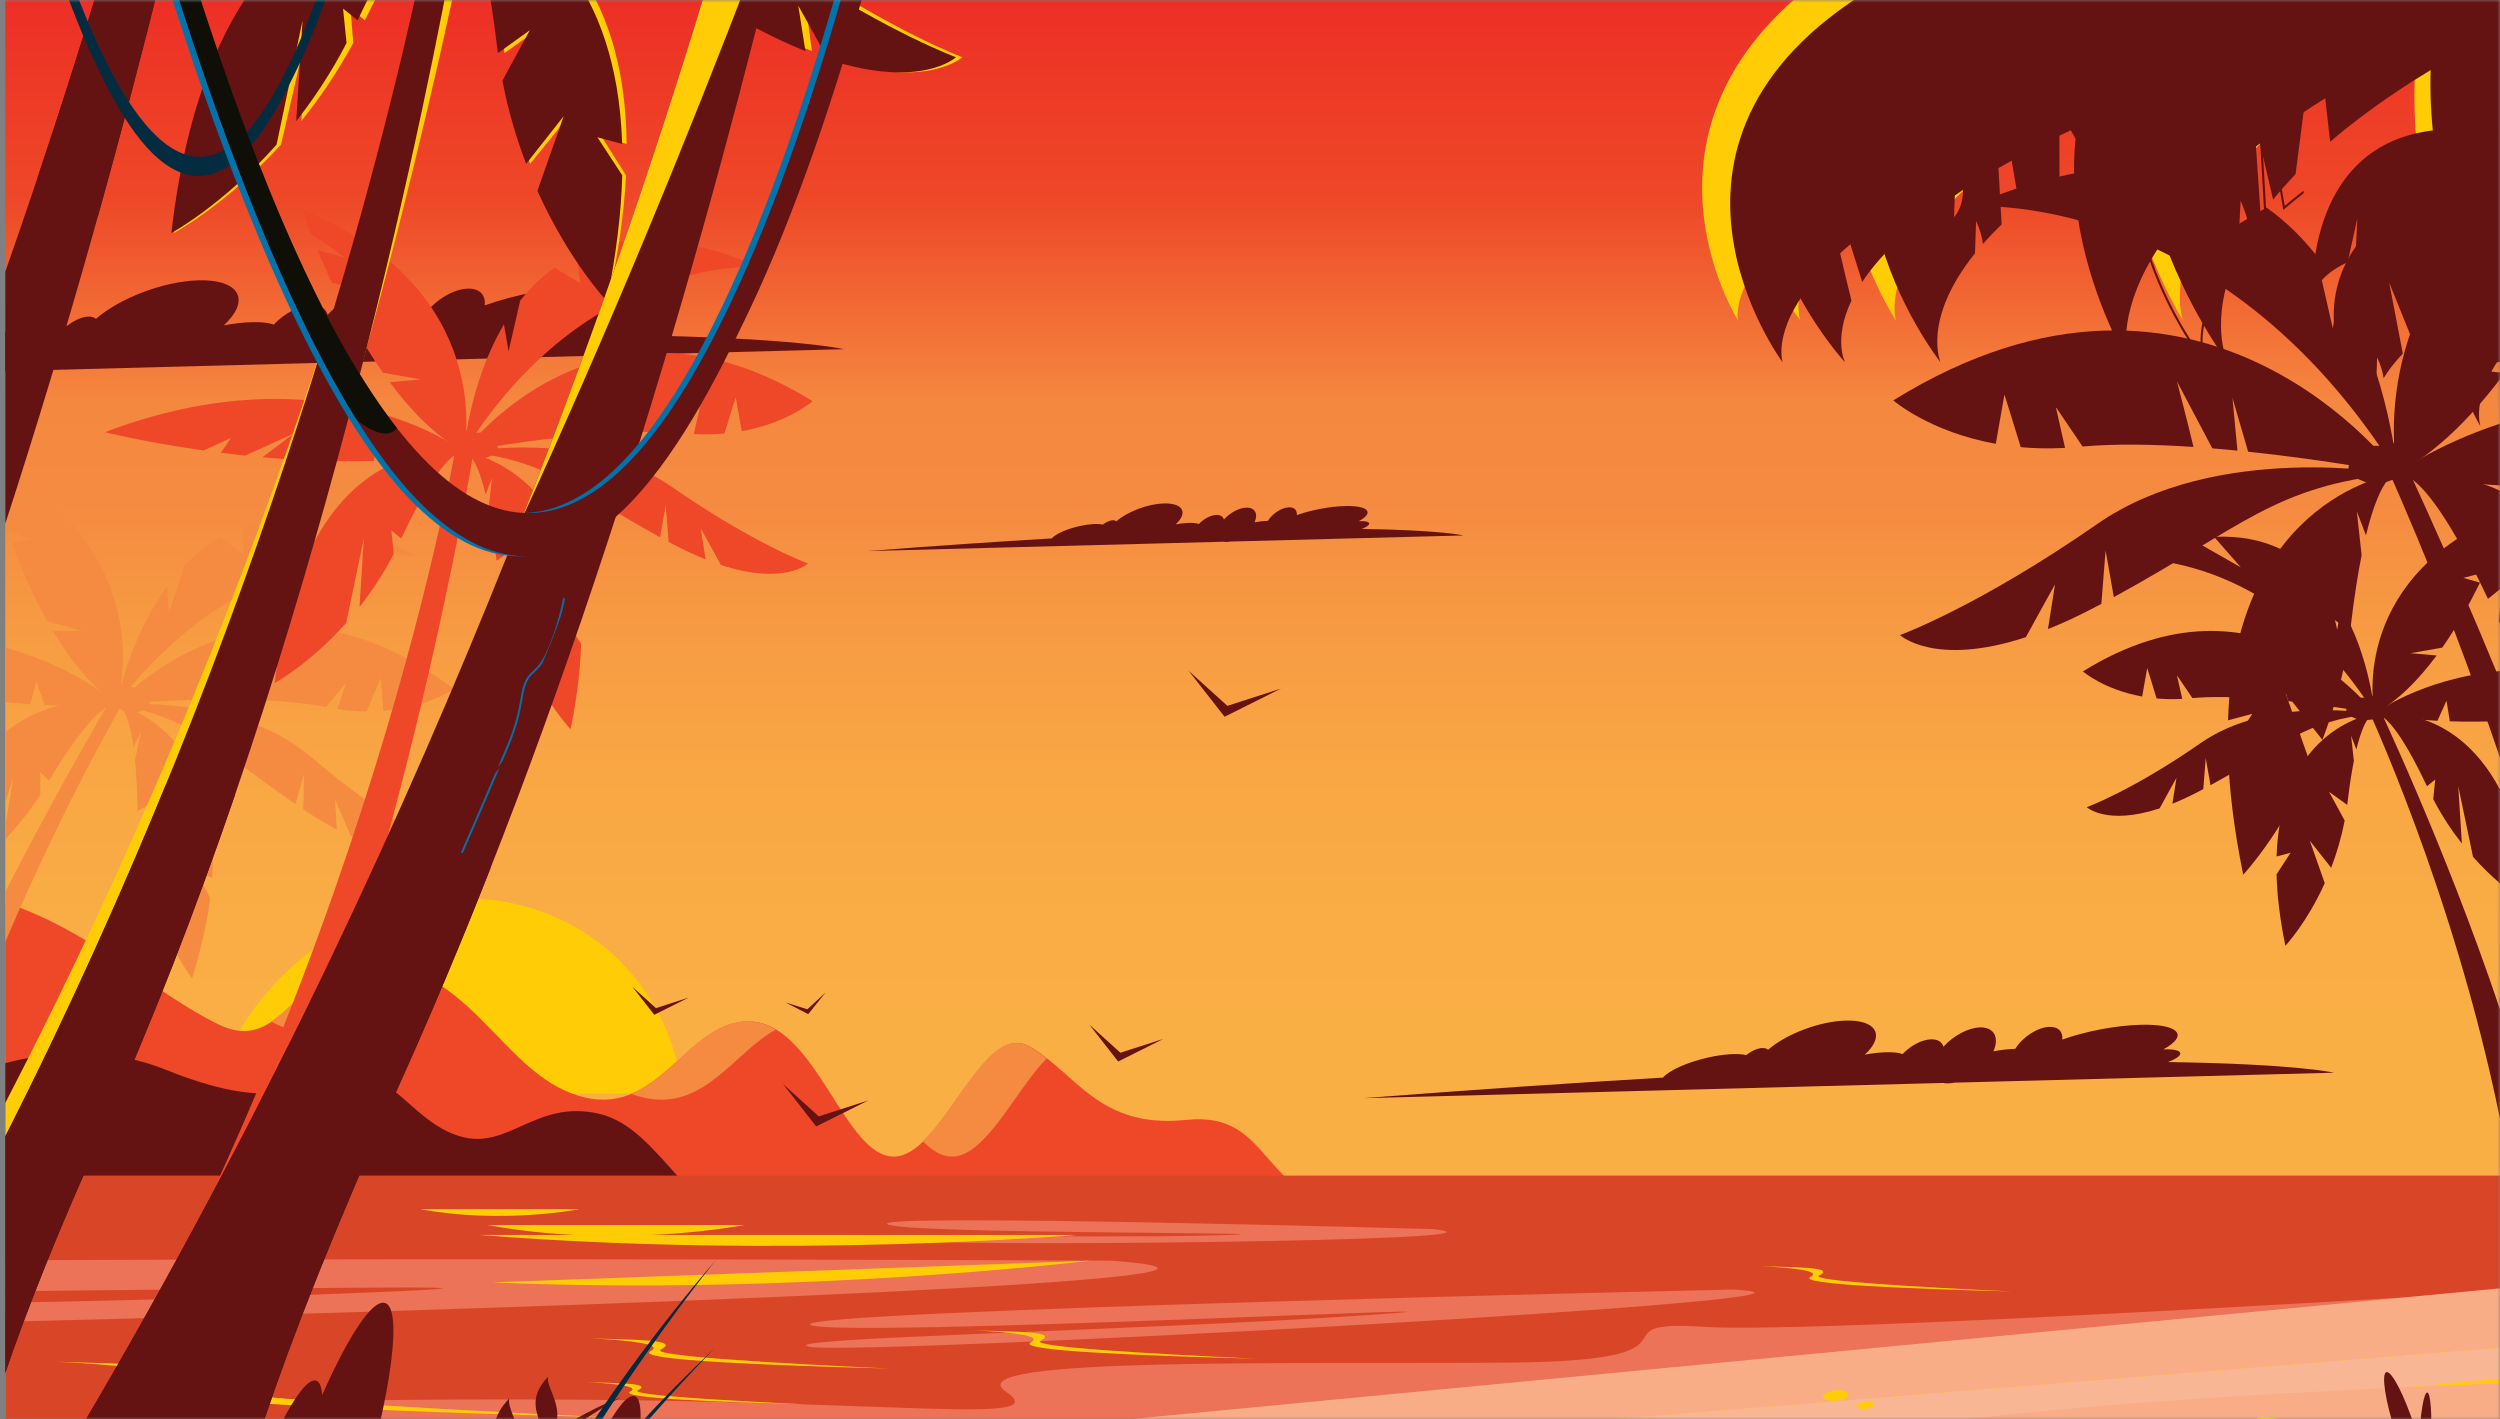 <?xml version="1.0" encoding="UTF-8"?>
<svg xmlns="http://www.w3.org/2000/svg" width="465" height="264" viewBox="0 0 465 264" fill="none">
  <rect x="0" y="0" width="465" height="264" fill="#808080" stroke="none"/>
  <mask id="mask0_26_477" style="mask-type:alpha" maskUnits="userSpaceOnUse" x="0" y="0" width="465" height="264">
    <rect x="465" y="264" width="465" height="264" transform="rotate(-180 465 264)" fill="#7BC5EE"></rect>
  </mask>
  <g mask="url(#mask0_26_477)">
    <path d="M464.996 -5.703H0.984V303.106H464.996V-5.703Z" fill="url(#paint0_linear_26_477)"></path>
    <path fill-rule="evenodd" clip-rule="evenodd" d="M126.985 203.414C124.749 182.717 108.065 167.101 86.42 167.101C64.775 167.101 45.386 182.717 39.57 203.414H126.985Z" fill="#FFCC05"></path>
    <path fill-rule="evenodd" clip-rule="evenodd" d="M0.984 69.029L60.855 67.461C61.243 67.541 61.671 67.577 62.135 67.565C62.599 67.553 63.083 67.493 63.571 67.393L156.951 64.945C156.951 64.945 148.038 62.797 116.141 62.329C116.957 62.029 117.665 61.697 118.197 61.353C120.197 60.073 119.005 59.105 115.533 59.197C115.353 59.2 115.173 59.209 114.989 59.221C115.377 59.008 115.741 58.792 116.081 58.577C121.097 55.364 118.109 52.944 109.405 53.172C103.184 53.336 95.724 54.808 90.148 56.808C90.384 54.912 89.24 53.624 87.032 53.684C84.112 53.76 80.399 56.156 78.603 59.093H78.491C76.831 59.141 75.011 59.356 73.227 59.693C74.759 56.296 73.399 53.728 69.935 53.816C66.987 53.896 63.391 55.872 60.947 58.569C60.627 57.413 59.578 56.7 57.93 56.744C55.638 56.804 52.85 58.312 50.906 60.381C50.082 60.049 48.71 59.877 46.862 59.925C45.21 59.969 43.394 60.181 41.618 60.517C41.894 60.261 42.154 60.005 42.398 59.745C46.49 55.356 44.05 51.952 36.95 52.14C30.457 52.312 22.321 55.42 17.845 59.304C17.109 58.676 15.693 58.736 14.037 59.597C13.489 59.881 12.96 60.229 12.469 60.617C10.512 60.161 7.14 60.325 3.252 61.185C2.476 61.357 1.716 61.545 0.98 61.753V69.037L0.984 69.029Z" fill="#651312"></path>
    <path fill-rule="evenodd" clip-rule="evenodd" d="M440.063 -5.704C434.611 -3.808 428.842 -1.92 422.742 -0.048C316.606 32.514 323.278 59.599 323.278 59.599C323.278 59.599 299.761 22.489 340.947 -5.704H440.059H440.063Z" fill="#FFCC05"></path>
    <path fill-rule="evenodd" clip-rule="evenodd" d="M441.975 -5.703C436.783 -3.807 431.271 -1.919 425.422 -0.047C370.268 17.602 348.307 33.639 339.759 44.627L334.914 20.414C334.554 25.378 336.038 38.139 337.37 48.107C333.11 55.312 334.878 59.6 334.878 59.6C334.878 59.6 304.973 22.49 341.887 -5.703H441.971H441.975Z" fill="#FFCC05"></path>
    <path fill-rule="evenodd" clip-rule="evenodd" d="M324.702 18.182C326.83 10.174 331.918 1.913 341.887 -5.703H355.183C349.179 2.881 339.635 11.306 324.702 18.182Z" fill="#FFCC05"></path>
    <path fill-rule="evenodd" clip-rule="evenodd" d="M445.659 -5.703C441.171 -3.807 436.411 -1.919 431.359 -0.047C410.774 7.578 395.517 14.902 384.217 21.646C382.408 17.846 380.132 13.018 380.048 12.638C380.048 12.638 379.332 19.386 378.676 25.114C375.668 27.086 373 29.003 370.632 30.855L368.856 -0.231L366.924 33.915C365.488 35.167 364.188 36.383 363.02 37.563C363.024 36.323 362.812 34.903 362.24 33.299L361.352 39.307C349.979 51.699 352.655 59.596 352.655 59.596C352.655 59.596 327.574 22.486 359.723 -5.707H445.663L445.659 -5.703ZM354.407 19.602C353.723 19.602 353.003 21.082 352.795 22.91C352.587 24.738 352.971 26.218 353.655 26.218C354.339 26.218 355.059 24.738 355.267 22.91C355.475 21.082 355.091 19.602 354.407 19.602ZM358.475 15.63C358.135 15.63 357.779 16.302 357.687 17.13C357.595 17.958 357.795 18.63 358.135 18.63C358.475 18.63 358.827 17.958 358.923 17.13C359.015 16.302 358.819 15.63 358.479 15.63H358.475ZM359.739 22.254L358.211 32.587C358.211 32.587 362.148 29.011 359.739 22.254Z" fill="#FFCC05"></path>
    <path fill-rule="evenodd" clip-rule="evenodd" d="M463.7 -2.111C462.416 -1.423 461.1 -0.735 459.756 -0.047C447.051 6.425 437.279 12.678 429.77 18.542V-4.659L422.642 24.598C420.906 26.21 419.342 27.786 417.93 29.322L416.11 14.066C416.11 14.066 415.63 24.37 415.282 32.378C414.434 33.414 413.654 34.431 412.942 35.419C412.906 33.687 412.594 31.73 411.862 29.55L410.206 39.627C403.117 51.839 406.041 59.604 406.041 59.604C406.041 59.604 382.412 22.494 403.909 -5.699H464.108L463.7 -2.107V-2.111Z" fill="#FFCC05"></path>
    <path fill-rule="evenodd" clip-rule="evenodd" d="M459.4 35.719C457.808 29.79 453.704 11.63 457.744 -5.703H464.108L459.4 35.719Z" fill="#FFCC05"></path>
    <path fill-rule="evenodd" clip-rule="evenodd" d="M461.976 -5.703C460.424 -4.671 458.888 -3.395 457.456 -1.899C451.387 4.437 449.399 12.314 453.024 15.694C454.968 17.51 458.136 17.658 461.596 16.426L464.112 -5.707H461.98L461.976 -5.703Z" fill="white"></path>
    <path fill-rule="evenodd" clip-rule="evenodd" d="M462.412 9.229C461.108 10.998 459.952 12.71 458.928 14.362C457.576 13.178 455.764 12.057 453.332 11.149L457.688 16.438C450.347 29.242 451.095 37.723 451.095 37.723C451.095 37.723 445.783 15.398 452.435 -5.699H464.108L463.128 2.933H454.092L462.672 6.945L462.412 9.233V9.229Z" fill="#FFCC05"></path>
    <path fill-rule="evenodd" clip-rule="evenodd" d="M0.984 219.407L253.355 265.557V225.36C233.85 223.272 236.942 206.587 220.697 208.295C204.449 210.003 200.341 199.799 191.536 194.658C182.736 189.518 175.308 215.159 166.227 215.127C157.151 215.095 151.923 191.102 140.094 190.026C128.265 188.95 123.037 207.551 108.733 204.119C94.428 200.687 89.064 182.414 72.287 179.346C55.506 176.278 53.662 196.774 40.79 190.606C28.609 184.77 17.629 173.417 0.98 167.865V219.407H0.984Z" fill="#EE4828"></path>
    <path fill-rule="evenodd" clip-rule="evenodd" d="M253.355 221.359V276.721L0.984 241.068V197.738C8.524 195.754 19.589 194.462 30.737 198.938C50.542 206.886 55.218 202.15 64.023 200.206C72.827 198.258 76.403 208.578 85.48 211.334C94.556 214.09 99.508 204.482 111.337 207.134C123.165 209.786 128.393 228.191 142.698 229.475C157.003 230.759 158.651 217.743 175.431 220.115C192.212 222.483 196.888 239.832 210.641 238.091C222.638 236.575 235.05 220.383 253.355 221.355V221.359Z" fill="#651312"></path>
    <path fill-rule="evenodd" clip-rule="evenodd" d="M225.102 208.334C224.914 208.306 224.718 208.282 224.522 208.262C224.714 208.286 224.906 208.31 225.102 208.334ZM194.668 196.894C193.644 196.09 192.576 195.334 191.428 194.662C184.476 190.601 178.384 205.738 171.655 212.266C173.351 214.014 175.119 215.123 177.064 215.127C183.392 215.147 188.92 202.694 194.668 196.89V196.894ZM144.298 191.518C142.958 190.701 141.526 190.169 139.986 190.029C130.922 189.205 125.733 199.938 117.365 203.45C118.077 203.71 118.809 203.938 119.569 204.122C130.914 206.842 136.55 195.706 144.298 191.518ZM74.647 179.933C73.851 179.701 73.031 179.505 72.179 179.349C60.727 177.257 56.234 186.133 50.442 190.025C50.834 190.225 51.23 190.421 51.622 190.609C61.927 195.546 65.163 183.405 74.647 179.933Z" fill="#F58A41"></path>
    <path fill-rule="evenodd" clip-rule="evenodd" d="M253.355 242.124V273.529L0.984 241.032V225.323C12.537 222.731 27.685 219.987 36.242 221.091C51.37 223.039 71.175 236.563 87.408 230.383C103.64 224.203 100.26 216.507 112.993 225.911C125.721 235.315 129.498 241.536 139.678 239.98C149.858 238.424 153.571 231.391 159.211 237.431C164.851 243.472 168.287 248.728 177.644 248.664C186.996 248.604 186.86 244.536 190.708 247.56C194.56 250.588 194.008 251.784 197.448 250.2C200.889 248.616 201.165 248.4 203.777 250.508C206.389 252.616 225.782 236.127 245.863 240.236C248.723 240.82 251.207 241.46 253.367 242.124H253.355Z" fill="#1B7E9F"></path>
    <path d="M464.996 218.663H0.984V303.103H464.996V218.663Z" fill="#D94527"></path>
    <path fill-rule="evenodd" clip-rule="evenodd" d="M0.984 274.265V295.702H445.999C452.939 286.406 459.496 276.218 464.996 267.089V240.252C427.626 242.516 334.538 247.936 317.042 246.796C295.037 245.36 320.146 253.085 280.8 253.445C241.454 253.805 177.54 252.292 187.04 258.797C196.54 265.297 167.039 260.297 96.536 260.297C26.033 260.297 79.035 261.797 57.534 268.297C45.366 271.977 20.381 273.573 0.984 274.265Z" fill="#EC7357"></path>
    <path fill-rule="evenodd" clip-rule="evenodd" d="M464.996 239.627C373.648 248.319 77.475 276.537 0.984 284.285V303.102H464.996V239.627Z" fill="#F8AD87"></path>
    <path fill-rule="evenodd" clip-rule="evenodd" d="M238.258 128.071L227.774 133.315L221.097 124.774L228.29 131.287L238.258 128.071Z" fill="#651312"></path>
    <path fill-rule="evenodd" clip-rule="evenodd" d="M216.413 193.218L207.977 197.442L202.605 190.565L208.393 195.81L216.413 193.218Z" fill="#651312"></path>
    <path fill-rule="evenodd" clip-rule="evenodd" d="M464.996 250.712C373.648 258.044 77.475 281.849 0.984 288.39V303.102H464.996V250.708V250.712Z" fill="#FFCC05"></path>
    <path fill-rule="evenodd" clip-rule="evenodd" d="M0.984 299.006L464.996 256.432V250.712C373.648 258.044 77.475 281.849 0.984 288.39V299.002V299.006Z" fill="#F9B695"></path>
    <path fill-rule="evenodd" clip-rule="evenodd" d="M464.996 257.289C429.506 258.689 363.744 261.661 328.802 269.882C280.612 281.218 225.102 272.374 193.488 281.486C161.875 290.598 192.196 287.054 132.842 293.131C95.912 296.911 56.242 300.747 31.529 303.107H464.996V257.289Z" fill="#F8AD87"></path>
    <path fill-rule="evenodd" clip-rule="evenodd" d="M165.595 254.556C143.518 253.996 117.761 252.98 120.981 251.32C123.533 250.004 117.253 249.304 109.745 248.928C117.801 249.228 126.717 249.108 122.933 251.004C120.585 252.18 144.322 253.568 165.591 254.56L165.595 254.556Z" fill="#FFCC05"></path>
    <path fill-rule="evenodd" clip-rule="evenodd" d="M322.13 239.859C322.13 239.859 146.922 243.772 150.714 246.408C154.507 249.04 296.429 241.775 253.779 244.652C211.133 247.528 141.622 248.908 150.714 250.524C159.807 252.14 357.387 241.499 322.13 239.859Z" fill="#EC7357"></path>
    <path fill-rule="evenodd" clip-rule="evenodd" d="M464.996 134.12C461.944 134.24 458.812 134.264 455.664 134.164L455.055 130.328L453.363 134.068C449.423 133.86 445.483 133.44 441.667 132.736C441.667 132.736 450.055 126.271 464.992 124.819V134.12H464.996Z" fill="#651312"></path>
    <path fill-rule="evenodd" clip-rule="evenodd" d="M464.996 99.169L460.052 102.578L464.44 101.365C463.812 102.886 463.064 104.606 462.2 106.446L458.176 107.486L461.276 108.374C459.376 112.25 457.02 116.506 454.264 120.454L448.359 121.494L453.211 121.918C449.875 126.423 446.003 130.395 441.667 132.735C441.667 132.735 436.363 108.594 464.992 95.865V99.169H464.996Z" fill="#651312"></path>
    <path fill-rule="evenodd" clip-rule="evenodd" d="M395.633 104.001C395.633 104.001 422.398 101.861 441.671 132.734C441.671 132.734 440.863 122.106 435.439 112.929L434.715 117.122L432.911 109.233C431.403 107.329 429.638 105.585 427.578 104.125L423.562 106.505L424.138 102.101C420.73 100.489 416.666 99.613 411.826 99.857L416.782 105.521L407.662 100.321C404.045 100.929 400.053 102.109 395.637 104.005L395.633 104.001Z" fill="#651312"></path>
    <path fill-rule="evenodd" clip-rule="evenodd" d="M387.421 124.883C387.421 124.883 391.285 128.263 398.445 129.555L399.377 124.259C399.377 124.259 400.397 127.463 401.133 129.915C402.613 130.047 404.201 130.087 405.901 129.995L404.909 125.599L407.789 129.847C411.354 129.535 415.534 129.615 419.722 129.895C419.114 127.295 417.938 122.831 417.938 122.831L421.746 130.043C422.654 130.115 423.558 130.199 424.454 130.287L423.918 124.615L425.606 130.407C434.295 131.323 441.671 132.735 441.671 132.735C441.671 132.735 420.79 104.182 387.421 124.883Z" fill="#651312"></path>
    <path fill-rule="evenodd" clip-rule="evenodd" d="M425.074 175.92C425.074 175.92 429.038 171.724 432.403 164.272C431.146 160.728 429.626 156.375 429.626 156.375L433.595 161.412C434.599 158.787 435.487 155.847 436.107 152.619C434.655 149.911 433.199 147.275 433.199 147.275L436.583 149.707L436.675 148.975C437.031 145.979 437.419 143.535 437.819 141.539L437.303 136.834L438.287 139.399C439.975 132.434 441.671 132.734 441.671 132.734C441.671 132.734 424.23 134.998 423.442 159.307L426.058 158.607L423.434 162.628C423.542 166.532 424.054 170.94 425.078 175.92H425.074Z" fill="#651312"></path>
    <path fill-rule="evenodd" clip-rule="evenodd" d="M388.137 150.135C388.137 150.135 391.837 153.595 401.685 150.363C403.217 147.542 404.825 144.686 404.825 144.686L404.065 149.491C405.637 148.863 407.345 148.074 409.194 147.098L409.81 146.77L410.266 141.026L411.154 146.046C425.01 138.482 428.422 134.082 441.443 132.77C441.443 132.77 422.226 129.254 409.374 138.178C396.525 147.102 388.137 150.135 388.137 150.135Z" fill="#651312"></path>
    <path fill-rule="evenodd" clip-rule="evenodd" d="M464.996 187.746C454.564 156.712 441.727 129.991 441.727 129.991L439.811 130.483C439.811 130.483 456.26 165.317 464.996 208.063V187.742V187.746Z" fill="#651312"></path>
    <path fill-rule="evenodd" clip-rule="evenodd" d="M464.996 164.305C463.452 162.977 461.732 161.34 459.98 159.376L457.236 146.244L457.908 156.896C456.044 154.528 454.211 151.78 452.583 148.636L452.955 144.996L451.415 146.236C444.463 131.487 441.835 132.899 441.835 132.899C441.835 132.899 456.128 130.163 464.996 146.852V164.301V164.305Z" fill="#651312"></path>
    <path fill-rule="evenodd" clip-rule="evenodd" d="M442.031 127.942L441.091 129.77H436.655L436.335 132.883L439.195 134.095L445.039 133.279L442.031 127.942Z" fill="#651312"></path>
    <path fill-rule="evenodd" clip-rule="evenodd" d="M464.996 90.285C458.568 89.909 452.147 89.197 445.923 88.049C445.923 88.049 452.615 82.893 464.996 78.797V90.285Z" fill="#651312"></path>
    <path fill-rule="evenodd" clip-rule="evenodd" d="M464.996 67.296L457.496 68.621L464.996 69.276V70.529C459.436 77.829 453.04 84.205 445.923 88.049C445.923 88.049 439.739 59.872 464.996 37.619V67.296Z" fill="#651312"></path>
    <path fill-rule="evenodd" clip-rule="evenodd" d="M366.348 38.387C366.348 38.387 412.614 34.687 445.927 88.049C445.927 88.049 444.527 69.68 435.151 53.82L433.899 61.064L430.782 47.431C428.174 44.143 425.126 41.127 421.566 38.599L414.622 42.711L415.614 35.103C409.722 32.315 402.697 30.803 394.333 31.223L402.901 41.015L387.137 32.023C380.884 33.079 373.984 35.115 366.348 38.391V38.387Z" fill="#651312"></path>
    <path fill-rule="evenodd" clip-rule="evenodd" d="M352.155 74.476C352.155 74.476 358.835 80.32 371.216 82.548L372.824 73.396C372.824 73.396 374.584 78.932 375.86 83.172C378.416 83.404 381.164 83.468 384.101 83.308L382.384 75.708L387.361 83.052C393.521 82.508 400.749 82.648 407.99 83.132C406.937 78.64 404.905 70.928 404.905 70.928L411.49 83.392C413.062 83.52 414.622 83.66 416.166 83.816L415.238 74.012L418.154 84.02C433.175 85.6 445.923 88.044 445.923 88.044C445.923 88.044 409.834 38.694 352.155 74.476Z" fill="#651312"></path>
    <path fill-rule="evenodd" clip-rule="evenodd" d="M417.238 162.692C417.238 162.692 424.09 155.436 429.903 142.56C427.73 136.431 425.106 128.915 425.106 128.915L431.963 137.619C433.699 133.087 435.231 128.003 436.303 122.419C433.795 117.738 431.275 113.182 431.275 113.182L437.123 117.382L437.283 116.114C437.899 110.934 438.571 106.71 439.259 103.266L438.371 95.133L440.071 99.57C442.991 87.529 445.923 88.045 445.923 88.045C445.923 88.045 415.774 91.961 414.414 133.975L418.938 132.763L414.398 139.711C414.586 146.456 415.47 154.076 417.238 162.684V162.692Z" fill="#651312"></path>
    <path fill-rule="evenodd" clip-rule="evenodd" d="M353.395 118.122C353.395 118.122 359.791 124.102 376.808 118.518C379.456 113.642 382.232 108.706 382.232 108.706L380.924 117.01C383.645 115.926 386.593 114.566 389.789 112.878L390.853 112.314L391.641 102.386L393.173 111.062C417.126 97.989 423.022 90.385 445.527 88.113C445.527 88.113 412.31 82.037 390.101 97.457C367.892 112.882 353.399 118.122 353.399 118.122H353.395Z" fill="#651312"></path>
    <path fill-rule="evenodd" clip-rule="evenodd" d="M464.996 126.519C454.376 100.698 446.023 83.31 446.023 83.31L442.707 84.158C442.707 84.158 453.303 106.603 464.992 140.892V126.519H464.996Z" fill="#651312"></path>
    <path fill-rule="evenodd" clip-rule="evenodd" d="M464.996 115.943L464.784 115.539L464.996 113.47V115.943ZM464.996 109.59L462.764 111.39C450.743 85.897 446.203 88.333 446.203 88.333C446.203 88.333 454.8 86.693 464.996 91.261V109.59Z" fill="#651312"></path>
    <path fill-rule="evenodd" clip-rule="evenodd" d="M446.547 79.765L444.927 82.925H437.255L436.703 88.301L441.643 90.397L447.623 88.349L446.547 79.765Z" fill="#651312"></path>
    <path fill-rule="evenodd" clip-rule="evenodd" d="M464.996 47.032C451.487 45.24 443.187 46.312 438.103 48.184C438.283 44.396 438.467 40.62 438.467 40.62L436.659 48.776C430.811 51.416 430.142 55.068 430.142 55.068C430.142 55.068 428.234 24.471 456.096 24.019C459.068 23.971 462.036 24.255 465 24.787V47.036L464.996 47.032Z" fill="#651312"></path>
    <path fill-rule="evenodd" clip-rule="evenodd" d="M464.996 53.165C457.62 57.001 452.492 60.597 448.935 63.821L444.387 52.549L446.927 65.773C445.359 67.418 444.199 68.945 443.355 70.338C443.187 69.194 442.815 67.906 442.143 66.473L441.911 73.29C440.515 77.078 441.527 79.314 441.527 79.314C441.527 79.314 422.526 55.253 445.171 39.012C450.931 34.88 457.724 32.32 465 30.38V53.165H464.996Z" fill="#651312"></path>
    <path fill-rule="evenodd" clip-rule="evenodd" d="M464.996 66.522C459.616 74.286 461.368 79.314 461.368 79.314C461.368 79.314 446.731 55.253 464.176 39.013C464.448 38.761 464.72 38.513 464.996 38.273V66.522Z" fill="#651312"></path>
    <path fill-rule="evenodd" clip-rule="evenodd" d="M464.996 66.077C462.78 59.693 461.652 51.897 464.996 44.784V66.077Z" fill="#651312"></path>
    <path fill-rule="evenodd" clip-rule="evenodd" d="M460.732 -5.704C450.283 -1.192 438.215 3.332 424.274 7.764C321.842 40.326 331.59 67.411 331.59 67.411C331.59 67.411 299.933 25.057 350.563 -3.528C351.899 -4.28 353.251 -5.008 354.623 -5.704H460.732V-5.704Z" fill="#651312"></path>
    <path fill-rule="evenodd" clip-rule="evenodd" d="M461.548 -5.703C451.739 -1.191 440.299 3.333 426.954 7.765C373.804 25.414 353.667 41.451 346.367 52.439L338.771 28.226C338.975 33.191 341.911 45.951 344.375 55.919C340.935 63.124 343.191 67.412 343.191 67.412C343.191 67.412 304.241 25.058 350.659 -3.527C351.883 -4.279 353.131 -5.007 354.399 -5.703H461.544L461.548 -5.703Z" fill="#651312"></path>
    <path fill-rule="evenodd" clip-rule="evenodd" d="M328.306 25.994C329.83 15.962 335.962 5.529 350.663 -3.527C351.887 -4.279 353.135 -5.007 354.403 -5.703H359.715C355.739 5.445 346.743 17.034 328.302 25.994H328.306Z" fill="#651312"></path>
    <path fill-rule="evenodd" clip-rule="evenodd" d="M462.592 -5.703C454.168 -1.191 444.347 3.333 432.887 7.766C413.17 15.39 398.741 22.714 388.209 29.459C385.969 25.658 383.144 20.83 383.016 20.45C383.016 20.45 383.069 27.198 383.061 32.927C380.276 34.899 377.824 36.815 375.668 38.667L370.356 7.582L372.308 41.727C371.012 42.979 369.856 44.195 368.816 45.375C368.68 44.135 368.304 42.715 367.552 41.111L367.348 47.119C357.383 59.512 360.956 67.408 360.956 67.408C360.956 67.408 327.514 25.054 367.368 -3.531C368.42 -4.283 369.492 -5.011 370.58 -5.707H462.584L462.592 -5.703ZM358.171 27.414C357.487 27.414 356.935 28.895 356.935 30.723C356.935 32.551 357.487 34.031 358.171 34.031C358.855 34.031 359.407 32.551 359.407 30.723C359.407 28.895 358.855 27.414 358.171 27.414ZM361.788 23.442C361.448 23.442 361.172 24.114 361.172 24.942C361.172 25.77 361.448 26.442 361.788 26.442C362.128 26.442 362.404 25.77 362.404 24.942C362.404 24.114 362.128 23.442 361.788 23.442ZM363.804 30.067L363.452 40.399C363.452 40.399 366.98 36.823 363.804 30.067Z" fill="#651312"></path>
    <path fill-rule="evenodd" clip-rule="evenodd" d="M464.996 0.237C460.808 2.765 456.256 5.277 451.303 7.765C386.429 40.327 395.893 67.412 395.893 67.412C395.893 67.412 370.128 25.058 400.833 -3.527C401.645 -4.279 402.469 -5.007 403.309 -5.703H464.996V0.237Z" fill="#651312"></path>
    <path fill-rule="evenodd" clip-rule="evenodd" d="M464.996 5.701C463.788 6.389 462.556 7.077 461.284 7.765C449.315 14.238 440.255 20.49 433.411 26.354L430.771 3.149L426.97 32.407C425.418 34.019 424.034 35.595 422.798 37.131L419.242 21.874C419.242 21.874 419.934 32.178 420.494 40.187C419.762 41.223 419.102 42.239 418.498 43.227C418.266 41.495 417.73 39.539 416.75 37.359L416.242 47.435C410.542 59.648 414.35 67.412 414.35 67.412C414.35 67.412 382.564 25.058 409.21 -3.527C409.914 -4.279 410.634 -5.007 411.378 -5.703H464.996V5.701Z" fill="#651312"></path>
    <path fill-rule="evenodd" clip-rule="evenodd" d="M464.996 43.531C462.384 36.699 454.592 13.63 460.188 -5.703H464.996V43.531Z" fill="#651312"></path>
    <path fill-rule="evenodd" clip-rule="evenodd" d="M464.996 0.773C462.816 1.945 460.656 3.686 458.776 5.914C453.427 12.25 452.335 20.126 456.344 23.506C458.496 25.323 461.68 25.471 464.996 24.238V0.773Z" fill="#651312"></path>
    <path fill-rule="evenodd" clip-rule="evenodd" d="M464.996 17.042C463.892 18.81 462.932 20.522 462.096 22.174C460.612 20.99 458.672 19.87 456.136 18.962L461.092 24.25C455.208 37.055 456.92 45.535 456.92 45.535C456.92 45.535 446.979 17.278 455.524 -5.699H464.996V10.742H455.96L464.996 14.754V17.042Z" fill="#651312"></path>
    <path fill-rule="evenodd" clip-rule="evenodd" d="M428.442 35.467C427.202 36.423 426.046 37.363 424.958 38.287L419.106 4.041L421.254 41.647C408.318 54.184 408.886 63.316 409.582 66.372C405.037 60.096 380.328 22.674 416.638 -3.367C417.77 -4.179 418.93 -4.959 420.11 -5.703H419.366C418.362 -5.055 417.378 -4.387 416.406 -3.691C376.376 25.018 409.858 67.412 409.95 67.536L410.902 68.764L410.294 67.336C410.282 67.308 405.717 57.224 421.598 41.871L421.666 41.807L419.914 11.122L424.686 39.047L424.954 38.819C426.058 37.871 427.238 36.907 428.502 35.927L428.446 35.467H428.442Z" fill="#651312"></path>
    <path fill-rule="evenodd" clip-rule="evenodd" d="M206.657 234.479C206.657 234.479 97.82 233.951 0.984 234.411V240.179C61.523 239.575 108.553 238.803 65.887 240.519C46.214 241.311 23.765 241.875 0.984 242.311V245.835C116.653 243.059 250.979 237.743 206.657 234.479Z" fill="#EC7357"></path>
    <path fill-rule="evenodd" clip-rule="evenodd" d="M153.547 184.621L150.326 188.633L146.098 186.449L150.158 187.729L153.547 184.621Z" fill="#651312"></path>
    <path fill-rule="evenodd" clip-rule="evenodd" d="M72.039 150.195L68.815 154.207L64.591 152.023L68.651 153.303L72.039 150.195Z" fill="white"></path>
    <path fill-rule="evenodd" clip-rule="evenodd" d="M161.519 204.67L151.814 209.522L145.634 201.618L152.291 207.65L161.519 204.67Z" fill="#651312"></path>
    <path fill-rule="evenodd" clip-rule="evenodd" d="M128.101 185.545L121.693 188.753L117.613 183.533L122.009 187.513L128.101 185.545Z" fill="#651312"></path>
    <path fill-rule="evenodd" clip-rule="evenodd" d="M0.984 130.591C2.524 130.747 4.08 130.879 5.64 130.983L6.768 126.686L8.268 131.135C12.777 131.347 17.313 131.315 21.733 130.947C21.733 130.947 14.625 124.246 0.984 120.454V130.595V130.591Z" fill="#F58A41"></path>
    <path fill-rule="evenodd" clip-rule="evenodd" d="M0.984 91.781L4.224 94.525L0.984 93.273V97.666C1.1 98.002 1.216 98.342 1.34 98.686L5.804 100.326L2.172 100.982C3.896 105.61 6.092 110.722 8.784 115.53L15.389 117.386L9.816 117.318C13.101 122.827 17.065 127.783 21.733 130.943C21.733 130.943 30.193 105.014 0.984 87.285V91.785L0.984 91.781Z" fill="#F58A41"></path>
    <path fill-rule="evenodd" clip-rule="evenodd" d="M77.403 103.454C77.403 103.454 47.174 97.982 21.729 130.943C21.729 130.943 23.857 118.939 31.073 109.102L31.421 113.954L34.369 105.182C36.301 103.186 38.51 101.398 41.018 99.97L45.322 103.134L45.166 98.058C49.23 96.61 53.954 96.074 59.438 96.898L53.15 102.786L64.123 97.898C68.171 99.002 72.583 100.798 77.399 103.454H77.403Z" fill="#F58A41"></path>
    <path fill-rule="evenodd" clip-rule="evenodd" d="M84.384 128.155C84.384 128.155 79.599 131.567 71.299 132.223L70.839 126.091C70.839 126.091 69.315 129.619 68.199 132.331C66.499 132.315 64.683 132.179 62.759 131.879L64.387 126.987L60.627 131.499C56.606 130.739 51.834 130.355 47.034 130.199C48.022 127.311 49.866 122.362 49.866 122.362L44.714 130.143C43.67 130.123 42.634 130.115 41.606 130.115L42.862 123.719L40.286 130.119C30.289 130.175 21.729 130.947 21.729 130.947C21.729 130.947 48.738 100.81 84.38 128.159L84.384 128.155Z" fill="#F58A41"></path>
    <path fill-rule="evenodd" clip-rule="evenodd" d="M35.73 181.99C35.73 181.99 31.693 176.761 28.709 167.901C30.541 164.005 32.761 159.229 32.761 159.229L27.673 164.509C26.825 161.409 26.153 157.961 25.809 154.212C27.769 151.292 29.725 148.46 29.725 148.46L25.597 150.844L25.573 150C25.505 146.548 25.341 143.72 25.113 141.408L26.233 136.112L24.821 138.92C23.689 130.799 21.721 130.947 21.721 130.947C21.721 130.947 41.322 135.504 39.462 163.269L36.562 162.173L39.094 167.049C38.526 171.481 37.446 176.441 35.718 181.994L35.73 181.99Z" fill="#F58A41"></path>
    <path fill-rule="evenodd" clip-rule="evenodd" d="M80.703 156.825C80.703 156.825 76.095 160.345 65.255 155.548C63.831 152.164 62.327 148.732 62.327 148.732L62.643 154.288C60.923 153.396 59.071 152.308 57.074 150.984L56.41 150.54L56.542 143.948L54.962 149.564C40.042 139.384 36.657 133.988 21.985 131.011C21.985 131.011 44.262 129.187 57.878 140.804C71.495 152.42 80.699 156.825 80.699 156.825H80.703Z" fill="#F58A41"></path>
    <path fill-rule="evenodd" clip-rule="evenodd" d="M0.984 165.897C12.276 143.744 21.977 127.819 21.977 127.819L24.105 128.595C24.105 128.595 12.825 147.396 0.984 175.205V165.897Z" fill="#F58A41"></path>
    <path fill-rule="evenodd" clip-rule="evenodd" d="M0.984 149.308L2.48 144.564L0.984 153.708V156.116C3.216 153.74 5.444 150.984 7.504 147.816L7.496 143.628L9.108 145.216C18.697 129.215 21.529 131.115 21.529 131.115C21.529 131.115 11.244 128.063 0.984 136.167V149.308Z" fill="#F58A41"></path>
    <path fill-rule="evenodd" clip-rule="evenodd" d="M21.865 125.446L22.725 127.634L27.777 128.138L27.789 131.715L24.397 132.771L20.593 131.031L21.865 125.446Z" fill="#F58A41"></path>
    <path fill-rule="evenodd" clip-rule="evenodd" d="M26.601 303.106H0.984V291.785C66.487 191.477 84.572 84.196 84.572 84.196L88.192 83.4C88.192 83.4 74.255 170.308 42.314 240.931C22.305 285.173 23.165 298.97 26.601 303.106Z" fill="#EE4828"></path>
    <path fill-rule="evenodd" clip-rule="evenodd" d="M19.497 80.385C19.497 80.385 26.949 82.249 37.886 83.785L42.966 81.453L41.074 84.213C42.546 84.397 44.062 84.577 45.622 84.741L54.698 80.601L48.81 85.049C55.306 85.629 62.395 85.954 69.547 85.722L70.275 81.137L72.299 85.606C77.011 85.358 81.719 84.857 86.28 84.013C86.28 84.013 61.103 64.597 19.497 80.385Z" fill="#EE4828"></path>
    <path fill-rule="evenodd" clip-rule="evenodd" d="M56.198 38.991C56.198 38.991 56.766 40.715 57.854 43.507L64.307 47.952L59.059 46.504C59.81 48.32 60.707 50.376 61.739 52.58L66.547 53.824L62.839 54.884C65.111 59.52 67.927 64.604 71.223 69.329L78.283 70.573L72.483 71.081C76.467 76.469 81.103 81.213 86.284 84.013C86.284 84.013 92.9 53.928 56.202 38.995L56.198 38.991Z" fill="#EE4828"></path>
    <path fill-rule="evenodd" clip-rule="evenodd" d="M141.326 49.66C141.326 49.66 109.325 47.104 86.28 84.013C86.28 84.013 87.248 71.309 93.732 60.336L94.596 65.344L96.752 55.916C98.556 53.64 100.664 51.556 103.128 49.808L107.933 52.652L107.245 47.388C111.321 45.46 116.181 44.416 121.965 44.703L116.037 51.476L126.941 45.256C131.266 45.984 136.038 47.396 141.322 49.66H141.326Z" fill="#EE4828"></path>
    <path fill-rule="evenodd" clip-rule="evenodd" d="M151.142 74.625C151.142 74.625 146.522 78.669 137.958 80.209L136.846 73.881C136.846 73.881 135.626 77.709 134.746 80.641C132.978 80.801 131.078 80.845 129.046 80.737L130.234 75.481L126.789 80.561C122.529 80.185 117.529 80.281 112.521 80.617C113.249 77.509 114.657 72.173 114.657 72.173L110.105 80.793C109.017 80.881 107.937 80.981 106.869 81.085L107.513 74.305L105.496 81.229C95.104 82.321 86.288 84.013 86.288 84.013C86.288 84.013 111.253 49.876 151.15 74.625H151.142Z" fill="#EE4828"></path>
    <path fill-rule="evenodd" clip-rule="evenodd" d="M106.125 135.643C106.125 135.643 101.384 130.623 97.364 121.719C98.864 117.478 100.68 112.278 100.68 112.278L95.936 118.299C94.736 115.162 93.676 111.646 92.932 107.786C94.668 104.55 96.412 101.398 96.412 101.398L92.364 104.302L92.256 103.426C91.832 99.842 91.364 96.922 90.892 94.537L91.508 88.913L90.332 91.981C88.312 83.653 86.284 84.009 86.284 84.009C86.284 84.009 107.137 86.717 108.081 115.778L104.952 114.942L108.093 119.751C107.961 124.419 107.353 129.687 106.129 135.643H106.125Z" fill="#EE4828"></path>
    <path fill-rule="evenodd" clip-rule="evenodd" d="M150.286 104.814C150.286 104.814 145.858 108.95 134.09 105.086C132.258 101.714 130.338 98.302 130.338 98.302L131.242 104.046C129.362 103.294 127.321 102.354 125.109 101.186L124.373 100.794L123.829 93.926L122.769 99.926C106.201 90.882 102.124 85.621 86.556 84.049C86.556 84.049 109.533 79.845 124.897 90.513C140.258 101.182 150.286 104.81 150.286 104.81V104.814Z" fill="#EE4828"></path>
    <path fill-rule="evenodd" clip-rule="evenodd" d="M51.086 127.043C51.086 127.043 57.546 123.547 64.387 115.866L67.671 100.166L66.871 112.902C69.099 110.07 71.291 106.786 73.235 103.026L72.791 98.674L74.631 100.158C82.948 82.525 86.088 84.209 86.088 84.209C86.088 84.209 56.718 78.577 51.09 127.043H51.086Z" fill="#EE4828"></path>
    <path fill-rule="evenodd" clip-rule="evenodd" d="M85.852 78.28L86.972 80.468H92.276L92.66 84.189L89.24 85.637L85.104 84.221L85.852 78.28Z" fill="#EE4828"></path>
    <path fill-rule="evenodd" clip-rule="evenodd" d="M150.014 261.212C133.786 260.8 114.853 260.052 117.221 258.832C119.097 257.864 114.481 257.348 108.961 257.072C114.881 257.292 121.437 257.204 118.657 258.596C116.929 259.46 134.378 260.48 150.014 261.212Z" fill="#FFCC05"></path>
    <path fill-rule="evenodd" clip-rule="evenodd" d="M112.969 263.621C72.391 262.593 25.041 260.721 30.965 257.669C35.657 255.253 24.113 253.96 10.308 253.272C25.113 253.824 41.506 253.6 34.553 257.085C30.237 259.249 73.867 261.801 112.969 263.621Z" fill="#FFCC05"></path>
    <path fill-rule="evenodd" clip-rule="evenodd" d="M0.984 244.317C4.812 234.756 9.656 223.696 15.725 210.903C54.794 128.548 77.555 31.159 85.316 -5.702H79.931C72.295 26.783 49.434 111.787 0.984 205.151V244.317Z" fill="#FFCC05"></path>
    <path fill-rule="evenodd" clip-rule="evenodd" d="M113.033 55.992C113.033 55.992 106.225 48.608 100.596 35.504C102.944 29.267 105.784 21.615 105.784 21.615L98.612 30.475C96.948 25.859 95.504 20.687 94.536 15.007C97.192 10.242 99.86 5.606 99.86 5.606L93.812 9.883L93.68 8.594C93.172 3.322 92.58 -0.978 91.96 -4.482L92.12 -5.702H107.373C112.425 1.262 116.401 11.563 116.557 26.771L111.981 25.539L116.445 32.611C116.101 39.48 115.033 47.232 113.037 55.992H113.033Z" fill="#FFCC05"></path>
    <path fill-rule="evenodd" clip-rule="evenodd" d="M179.016 10.637C179.016 10.637 172.367 16.726 155.179 11.041C152.595 6.077 149.878 1.057 149.878 1.057L151.022 9.509C148.278 8.405 145.31 7.021 142.094 5.301L141.026 4.725L140.446 -5.379L138.69 3.453C132.506 0.037 127.521 -3.015 123.149 -5.699H149.006C167.347 6.381 179.012 10.642 179.012 10.642L179.016 10.637Z" fill="#FFCC05"></path>
    <path fill-rule="evenodd" clip-rule="evenodd" d="M32.341 43.34C32.341 43.34 41.958 38.196 52.274 26.895L57.614 3.794L56.022 22.535C59.395 18.367 62.723 13.535 65.707 8.002L65.199 1.598L67.859 3.782C69.691 0.066 71.355 -3.062 72.863 -5.702H51.314C43.126 3.554 35.754 18.691 32.345 43.34H32.341Z" fill="#FFCC05"></path>
    <path fill-rule="evenodd" clip-rule="evenodd" d="M78.383 -5.702H83.768C76.823 31.159 56.218 128.548 18.969 210.903C10.8 228.968 4.996 243.577 0.984 255.393V211.375C49.554 115.583 71.311 27.507 78.383 -5.702Z" fill="#651312"></path>
    <path fill-rule="evenodd" clip-rule="evenodd" d="M112.849 55.992C112.849 55.992 105.877 48.608 99.96 35.504C102.168 29.267 104.84 21.615 104.84 21.615L97.864 30.475C96.096 25.859 94.536 20.687 93.444 15.007C95.996 10.242 98.56 5.606 98.56 5.606L92.604 9.883L92.444 8.594C91.816 3.322 91.132 -0.978 90.436 -4.482L90.568 -5.702H105.821C111.029 1.262 115.229 11.563 115.725 26.771L111.121 25.539L115.741 32.611C115.549 39.48 114.653 47.232 112.853 55.992H112.849Z" fill="#651312"></path>
    <path fill-rule="evenodd" clip-rule="evenodd" d="M177.828 10.637C177.828 10.637 171.315 16.726 153.999 11.041C151.302 6.077 148.478 1.057 148.478 1.057L149.81 9.509C147.042 8.405 144.042 7.021 140.79 5.301L139.71 4.725L138.906 -5.379L137.346 3.453C131.086 0.037 126.037 -3.015 121.601 -5.699H147.458C166.063 6.381 177.828 10.642 177.828 10.642V10.637Z" fill="#651312"></path>
    <path fill-rule="evenodd" clip-rule="evenodd" d="M31.877 43.34C31.877 43.34 41.382 38.196 51.446 26.895L56.274 3.794L55.094 22.535C58.374 18.367 61.599 13.535 64.459 8.002L63.807 1.598L66.515 3.782C68.267 0.066 69.859 -3.062 71.307 -5.702H49.754C41.77 3.554 34.733 18.691 31.869 43.34H31.877Z" fill="#651312"></path>
    <path fill-rule="evenodd" clip-rule="evenodd" d="M43.766 147.691C36.505 168.916 28.253 190.373 18.973 210.902C10.804 228.967 5 243.576 0.988 255.392V211.374C12.377 188.909 22.293 166.872 30.889 145.863C31.521 154.352 33.713 159.376 39.17 153.344C40.722 151.628 42.258 149.723 43.766 147.691Z" fill="#651312"></path>
    <path fill-rule="evenodd" clip-rule="evenodd" d="M39.318 303.106C41.666 284.441 50.934 253.4 74.203 201.918C105.588 132.475 128.345 55.248 143.438 -5.703H132.434C109.057 72.036 68.147 181.493 0.984 288.714V303.106H39.318Z" fill="#651312"></path>
    <path fill-rule="evenodd" clip-rule="evenodd" d="M132.434 -5.703C123.361 24.462 111.649 59.404 96.788 97.137C113.517 60.752 127.981 25.402 139.874 -5.703H132.434Z" fill="#FFCC05"></path>
    <path fill-rule="evenodd" clip-rule="evenodd" d="M39.318 303.106C41.666 284.441 50.934 253.4 74.203 201.918C80.239 188.565 85.952 174.925 91.356 161.168C91.268 161.316 44.806 240.391 53.562 194.581V194.573C38.15 225.575 20.701 257.24 0.984 288.713V303.102H39.318V303.106Z" fill="#651312"></path>
    <path fill-rule="evenodd" clip-rule="evenodd" d="M0.984 97.413C12.848 60.928 22.581 25.482 30.301 -5.703H19.297C14.092 11.598 8.02 30.474 0.984 50.543V97.413Z" fill="#651312"></path>
    <path fill-rule="evenodd" clip-rule="evenodd" d="M18.261 40.063C22.713 24.106 26.725 8.745 30.301 -5.703H19.297C15.649 6.429 11.572 19.338 7.032 32.886C7.268 42.359 8.024 49.615 9.756 50.115C11.092 50.499 14.269 46.387 18.261 40.063Z" fill="#651312"></path>
    <path fill-rule="evenodd" clip-rule="evenodd" d="M60.703 -5.703C58.67 0.525 56.386 6.557 53.874 11.818C49.458 21.062 40.55 36.555 28.869 25.086C23.769 20.074 18.317 10.342 12.565 -5.703H10.752C16.949 11.974 22.933 23.178 28.301 28.45C41.126 41.043 50.422 22.914 55.41 12.474C58.01 7.029 60.367 0.765 62.455 -5.703H60.707H60.703Z" fill="#032C40"></path>
    <path fill-rule="evenodd" clip-rule="evenodd" d="M118.045 259.673C120.657 260.521 118.521 274.274 113.281 290.39C111.777 295.011 110.181 299.323 108.609 303.103H99.488C100.492 298.451 101.96 293.03 103.82 287.31C109.065 271.194 115.433 258.821 118.045 259.669V259.673Z" fill="#651312"></path>
    <path fill-rule="evenodd" clip-rule="evenodd" d="M115.513 259.893C111.237 261.521 106.785 263.889 102.328 266.897C105.745 262.561 101.512 258.277 101.936 256.085C96.76 261.509 102.008 264.997 100.908 267.877C99.344 268.982 97.784 270.162 96.232 271.414C98.216 266.813 94.248 262.481 94.704 260.133C88.912 266.197 93.944 270.258 93.64 273.586C91.796 275.182 89.972 276.886 88.18 278.678C89.048 274.57 85.828 270.81 86.24 268.682C80.643 274.542 85.152 278.53 85.188 281.794C83.792 283.306 82.424 284.878 81.083 286.498C82.519 278.878 72.575 276.346 71.239 273.406C68.791 282.894 78.663 283.958 79.959 287.878C78.475 289.738 77.035 291.666 75.647 293.651L75.239 294.239C75.471 287.55 66.523 285.134 65.263 282.358C62.911 291.478 71.943 292.815 73.795 296.387C72.323 298.635 70.971 300.875 69.743 303.103H72.947C73.931 301.431 74.975 299.755 76.075 298.071C81.511 295.919 88.796 303.051 98.852 295.407C94.484 296.235 85.188 290.378 76.911 296.807C77.367 296.127 77.835 295.447 78.311 294.763C79.579 292.951 80.879 291.182 82.212 289.462C87.096 288.642 93.508 293.855 102.124 287.306C98.452 288.002 91.008 283.578 83.94 287.274C85.848 284.914 87.808 282.65 89.808 280.494C94.664 279.878 101.004 284.818 109.481 278.374C105.985 279.038 99.068 275.058 92.316 277.866C94.052 276.094 95.812 274.406 97.588 272.806C100.868 272.67 104.532 276.618 110.841 272.826C108.421 273.022 104.156 269.646 99.288 271.298C104.7 266.601 110.205 262.737 115.509 259.885L115.513 259.893ZM68.579 303.103H61.259C59.651 301.723 58.286 300.011 57.918 297.563C56.814 300.191 54.894 301.447 52.926 302.255C53.286 302.535 53.678 302.815 54.09 303.107H45.394C45.466 301.983 45.574 300.875 45.718 299.783C44.262 298.203 39.866 297.675 40.574 293.063C41.266 294.231 44.81 295.051 46.102 297.327C46.366 295.891 46.69 294.491 47.066 293.135C45.782 291.418 41.05 291.018 41.782 286.246C42.546 287.534 46.778 288.398 47.634 291.262C47.994 290.166 48.394 289.102 48.822 288.074C48.202 286.326 43.59 286.274 44.246 282.006C44.958 283.21 49.322 283.97 49.226 287.15C50.518 284.286 52.09 281.734 53.882 279.602C52.022 282.654 50.494 286.262 49.382 290.25C51.51 287.918 55.494 288.226 56.83 287.37C54.794 291.198 50.91 290.422 49.046 291.518C48.71 292.855 48.418 294.231 48.178 295.639C50.906 292.151 56.71 291.922 58.467 290.502C56.326 296.299 50.438 295.883 47.858 297.707C47.634 299.383 47.478 301.103 47.394 302.851C49.834 298.967 55.814 298.671 57.878 297.307C57.734 296.111 57.826 294.743 58.234 293.159C59.398 295.723 66.619 298.007 68.575 303.111L68.579 303.103ZM45.214 303.103C42.582 299.279 35.886 301.059 33.857 300.071C34.681 301.699 35.83 302.599 37.093 303.103H45.214ZM59.303 303.103C59.455 302.795 59.594 302.471 59.722 302.127C59.251 302.507 58.514 302.807 57.626 303.103H59.303ZM90.536 303.103H73.903C79.947 300.039 86.224 302.379 90.536 303.103Z" fill="#651312"></path>
    <path fill-rule="evenodd" clip-rule="evenodd" d="M71.631 242.355C75.247 243.531 72.291 262.58 65.031 284.901C62.871 291.545 60.571 297.726 58.31 303.106H45.802C47.194 296.53 49.274 288.805 51.93 280.637C59.194 258.316 68.015 241.175 71.631 242.355Z" fill="#651312"></path>
    <path fill-rule="evenodd" clip-rule="evenodd" d="M43.458 256.368C45.71 256.192 48.222 270.661 49.066 288.686C49.31 293.85 49.386 298.742 49.322 303.102H41.934C41.494 298.93 41.138 294.262 40.906 289.326C40.062 271.301 41.206 256.544 43.458 256.364V256.368Z" fill="#651312"></path>
    <path fill-rule="evenodd" clip-rule="evenodd" d="M104.74 111.237C104.74 111.237 103.712 116.978 101.488 121.566C100.572 123.462 99.784 124.202 99.108 124.834C98.128 125.754 97.38 126.454 96.828 129.874C96.06 134.642 94.936 137.234 93.1 141.487C92.72 142.363 92.312 143.311 91.876 144.343C89.292 150.471 85.74 158.535 85.728 158.559L86.06 158.703C86.072 158.679 89.608 150.651 92.208 144.483C92.652 143.431 93.056 142.495 93.432 141.631C95.28 137.35 96.412 134.742 97.188 129.93C97.72 126.634 98.428 125.97 99.356 125.098C100.052 124.446 100.864 123.682 101.812 121.726C104.056 117.09 105.092 111.321 105.092 111.305L104.736 111.241L104.74 111.237Z" fill="#0073AD"></path>
    <path fill-rule="evenodd" clip-rule="evenodd" d="M113.729 85.005C113.709 85.077 106.333 110.474 101.852 121.014C99.56 126.411 99.164 128.927 98.856 130.903C98.564 132.775 98.348 134.159 96.612 137.107C94.568 140.575 92.328 143.011 90.688 144.799C89.448 146.148 88.54 147.136 88.288 147.948C87.952 149.036 84.544 157.628 81.207 165.644C79.003 170.941 76.827 175.981 75.595 178.425C73.555 182.473 72.383 186.469 71.435 189.701C70.935 191.405 70.499 192.898 70.031 194.074C69.519 195.358 68.639 196.286 67.695 197.286C66.155 198.918 64.451 200.722 63.799 204.51C62.755 210.566 49.826 244.12 49.79 244.216L50.13 244.332C50.166 244.236 63.115 210.646 64.163 204.554C64.795 200.882 66.459 199.118 67.959 197.53C68.927 196.502 69.831 195.546 70.371 194.198C70.843 193.014 71.287 191.509 71.787 189.793C72.731 186.573 73.899 182.593 75.919 178.581C77.159 176.121 79.335 171.073 81.543 165.776C84.884 157.756 88.296 149.14 88.636 148.048C88.86 147.316 89.744 146.36 90.948 145.047C92.604 143.247 94.86 140.791 96.924 137.291C98.696 134.279 98.916 132.867 99.216 130.955C99.52 128.999 99.912 126.507 102.188 121.154C106.677 110.602 114.057 85.177 114.077 85.105L113.729 85.021V85.005Z" fill="#651312"></path>
    <path fill-rule="evenodd" clip-rule="evenodd" d="M156.747 -5.703C150.682 16.05 143.214 38.375 134.514 56.596C124.621 77.305 104.66 112.018 78.491 86.325C64.795 72.876 49.974 44.243 34.229 -5.703H30.285C46.858 47.387 62.999 79.897 77.215 93.861C105.949 122.078 126.781 81.453 137.946 58.072C146.834 39.459 154.447 16.558 160.599 -5.703H156.747Z" fill="#0073AD"></path>
    <path fill-rule="evenodd" clip-rule="evenodd" d="M158.015 -5.703C151.95 16.05 144.482 38.375 135.782 56.596C125.889 77.305 105.928 112.018 79.759 86.325C66.063 72.876 51.238 44.243 35.493 -5.703H31.549C48.126 47.387 64.263 79.897 78.479 93.861C107.213 122.078 128.045 81.453 139.21 58.072C148.098 39.459 155.711 16.558 161.863 -5.703H158.011H158.015Z" fill="#651312"></path>
    <path fill-rule="evenodd" clip-rule="evenodd" d="M73.831 79.629C61.819 64.28 48.994 37.127 35.493 -5.703H31.549C43.602 32.907 55.426 60.624 66.447 78.249C69.707 80.665 72.375 81.501 73.835 79.633L73.831 79.629Z" fill="#0F0F07"></path>
    <path fill-rule="evenodd" clip-rule="evenodd" d="M233.582 252.717C212.865 252.193 188.696 251.237 191.72 249.681C194.116 248.445 188.22 247.789 181.176 247.437C188.732 247.717 197.1 247.605 193.552 249.381C191.348 250.485 213.621 251.789 233.582 252.717Z" fill="#FFCC05"></path>
    <path fill-rule="evenodd" clip-rule="evenodd" d="M266.579 228.615C266.579 228.615 162.779 225.682 165.023 227.667C167.271 229.651 251.351 229.131 226.086 229.779C200.821 230.427 159.639 229.139 165.023 230.579C170.411 232.019 287.468 230.923 266.579 228.619V228.615Z" fill="#EC7357"></path>
    <path fill-rule="evenodd" clip-rule="evenodd" d="M55.002 97.798C54.986 97.85 49.782 115.775 46.622 123.211C45.002 127.019 44.726 128.795 44.506 130.191C44.298 131.511 44.146 132.487 42.922 134.571C41.482 137.02 39.898 138.74 38.738 140C37.862 140.952 37.222 141.648 37.045 142.224C36.809 142.992 34.405 149.056 32.049 154.712C30.493 158.448 28.957 162.005 28.089 163.733C26.649 166.589 25.825 169.409 25.153 171.693C24.801 172.893 24.493 173.949 24.161 174.777C23.797 175.681 23.177 176.341 22.513 177.045C21.425 178.197 20.225 179.473 19.765 182.141C19.029 186.418 9.904 210.099 9.876 210.167L10.116 210.247C10.14 210.179 19.281 186.47 20.021 182.174C20.465 179.581 21.641 178.337 22.701 177.213C23.385 176.489 24.025 175.813 24.405 174.861C24.741 174.025 25.053 172.965 25.405 171.753C26.073 169.481 26.893 166.673 28.321 163.841C29.197 162.105 30.733 158.54 32.289 154.804C34.645 149.144 37.057 143.064 37.294 142.292C37.454 141.776 38.074 141.1 38.926 140.176C40.094 138.908 41.686 137.172 43.142 134.699C44.394 132.575 44.55 131.579 44.758 130.227C44.974 128.847 45.25 127.087 46.854 123.311C50.022 115.863 55.23 97.918 55.246 97.866L54.998 97.806L55.002 97.798Z" fill="#651312"></path>
    <path fill-rule="evenodd" clip-rule="evenodd" d="M45.978 132.623C45.966 132.667 41.53 147.94 38.834 154.28C37.454 157.524 37.218 159.04 37.033 160.228C36.858 161.352 36.725 162.184 35.685 163.96C34.457 166.045 33.109 167.513 32.121 168.585C31.373 169.397 30.829 169.989 30.677 170.481C30.477 171.133 28.425 176.301 26.421 181.125C25.093 184.309 23.789 187.341 23.045 188.809C21.817 191.246 21.113 193.646 20.545 195.594C20.245 196.618 19.981 197.514 19.701 198.222C19.393 198.994 18.865 199.554 18.297 200.154C17.373 201.134 16.345 202.222 15.953 204.498C15.325 208.142 7.548 228.319 7.528 228.379L7.732 228.447C7.752 228.391 15.541 208.186 16.173 204.522C16.553 202.314 17.553 201.254 18.457 200.298C19.041 199.682 19.585 199.106 19.909 198.294C20.193 197.582 20.461 196.678 20.761 195.646C21.329 193.71 22.029 191.314 23.245 188.901C23.989 187.421 25.301 184.385 26.625 181.201C28.633 176.377 30.685 171.197 30.889 170.537C31.025 170.097 31.553 169.521 32.281 168.733C33.277 167.653 34.633 166.173 35.873 164.068C36.938 162.256 37.074 161.408 37.254 160.256C37.438 159.08 37.674 157.58 39.042 154.36C41.742 148.012 46.182 132.723 46.194 132.679L45.986 132.627L45.978 132.623Z" fill="#651312"></path>
    <path fill-rule="evenodd" clip-rule="evenodd" d="M58.806 256.8C61.563 257.696 59.31 272.217 53.774 289.23C52.126 294.294 50.374 299.006 48.65 303.106H39.114C40.174 298.094 41.762 292.206 43.786 285.982C49.322 268.969 56.046 255.904 58.803 256.8H58.806Z" fill="#651312"></path>
    <path fill-rule="evenodd" clip-rule="evenodd" d="M343.803 259.317C343.747 258.793 342.635 258.489 341.323 258.637C340.011 258.781 338.995 259.325 339.055 259.845C339.111 260.369 340.223 260.673 341.535 260.529C342.847 260.385 343.863 259.841 343.803 259.317Z" fill="#FFCC05"></path>
    <path fill-rule="evenodd" clip-rule="evenodd" d="M348.631 261.201C348.591 260.841 347.823 260.629 346.915 260.729C346.007 260.829 345.303 261.205 345.343 261.565C345.383 261.925 346.151 262.137 347.059 262.037C347.967 261.937 348.671 261.561 348.631 261.197V261.201Z" fill="#FFCC05"></path>
    <path fill-rule="evenodd" clip-rule="evenodd" d="M443.859 255.221C442.883 255.537 443.679 260.682 445.643 266.71C447.603 272.738 449.983 277.362 450.959 277.046C451.935 276.73 451.139 271.586 449.179 265.558C447.219 259.533 444.835 254.905 443.859 255.221Z" fill="#651312"></path>
    <path fill-rule="evenodd" clip-rule="evenodd" d="M451.467 259.005C450.859 258.957 450.179 262.865 449.955 267.73C449.727 272.598 450.035 276.582 450.643 276.63C451.251 276.678 451.931 272.77 452.159 267.906C452.387 263.037 452.079 259.053 451.471 259.005H451.467Z" fill="#651312"></path>
    <path fill-rule="evenodd" clip-rule="evenodd" d="M89.104 229.699H200.313C200.313 229.699 146.554 234.287 89.104 229.699Z" fill="#FFCC05"></path>
    <path fill-rule="evenodd" clip-rule="evenodd" d="M90.68 227.848H138.442C138.442 227.848 115.353 232.436 90.68 227.848Z" fill="#FFCC05"></path>
    <path fill-rule="evenodd" clip-rule="evenodd" d="M78.151 224.903H107.777C107.777 224.903 93.456 227.747 78.151 224.903Z" fill="#FFCC05"></path>
    <path fill-rule="evenodd" clip-rule="evenodd" d="M91.556 238.523L202.765 234.491C202.765 234.491 149.006 241.027 91.556 238.523Z" fill="#FFCC05"></path>
    <path fill-rule="evenodd" clip-rule="evenodd" d="M374.048 240.208C355.591 239.74 334.054 238.888 336.75 237.5C338.887 236.4 333.634 235.812 327.354 235.5C334.09 235.752 341.543 235.648 338.383 237.232C336.418 238.216 356.263 239.376 374.048 240.204V240.208Z" fill="#FFCC05"></path>
    <path fill-rule="evenodd" clip-rule="evenodd" d="M428.434 264.656C428.434 264.656 425.642 267.713 420.778 264.984C415.914 262.256 428.434 264.656 428.434 264.656Z" fill="#FFFF00"></path>
    <path fill-rule="evenodd" clip-rule="evenodd" d="M161.499 102.493L227.598 100.761C227.778 100.797 227.978 100.813 228.19 100.809C228.406 100.805 228.63 100.773 228.858 100.729L272.216 99.593C272.216 99.593 268.08 98.597 253.267 98.377C253.647 98.237 253.975 98.085 254.223 97.925C255.151 97.329 254.599 96.881 252.987 96.925C252.903 96.925 252.819 96.929 252.735 96.937C252.915 96.837 253.087 96.737 253.243 96.637C255.571 95.145 254.183 94.021 250.143 94.125C247.255 94.201 243.79 94.885 241.202 95.813C241.31 94.933 240.782 94.337 239.754 94.361C238.398 94.397 236.678 95.509 235.842 96.873H235.79C235.018 96.893 234.174 96.993 233.346 97.149C234.058 95.573 233.43 94.381 231.818 94.421C230.45 94.457 228.778 95.377 227.646 96.629C227.498 96.093 227.01 95.761 226.246 95.781C225.182 95.809 223.886 96.509 222.986 97.469C222.602 97.313 221.966 97.233 221.106 97.257C220.337 97.277 219.497 97.377 218.669 97.533C218.797 97.413 218.917 97.293 219.033 97.173C220.933 95.137 219.801 93.557 216.505 93.641C213.489 93.721 209.713 95.165 207.633 96.965C207.293 96.673 206.633 96.701 205.865 97.101C205.609 97.233 205.365 97.393 205.137 97.577C204.229 97.365 202.665 97.441 200.857 97.837C198.425 98.373 196.324 99.329 195.636 100.145C185.576 100.737 174.247 101.505 161.499 102.485V102.493Z" fill="#651312"></path>
    <path fill-rule="evenodd" clip-rule="evenodd" d="M253.687 204.255L361.412 201.43C361.704 201.49 362.028 201.518 362.38 201.506C362.732 201.498 363.096 201.45 363.468 201.374L434.127 199.522C434.127 199.522 427.386 197.898 403.245 197.542C403.861 197.314 404.397 197.066 404.801 196.806C406.313 195.838 405.413 195.106 402.785 195.174C402.649 195.174 402.513 195.182 402.373 195.19C402.669 195.03 402.945 194.866 403.201 194.702C406.993 192.27 404.733 190.438 398.149 190.61C393.441 190.734 387.797 191.85 383.576 193.362C383.756 191.926 382.888 190.954 381.216 190.998C379.008 191.054 376.2 192.87 374.836 195.09H374.752C373.496 195.126 372.116 195.286 370.768 195.542C371.928 192.974 370.9 191.03 368.28 191.098C366.048 191.158 363.328 192.654 361.476 194.694C361.236 193.818 360.439 193.282 359.191 193.314C357.455 193.358 355.347 194.498 353.879 196.062C353.255 195.81 352.219 195.682 350.819 195.718C349.567 195.75 348.195 195.91 346.851 196.166C347.059 195.974 347.259 195.778 347.443 195.582C350.539 192.262 348.695 189.686 343.323 189.83C338.411 189.958 332.254 192.314 328.866 195.25C328.31 194.774 327.238 194.818 325.982 195.47C325.57 195.686 325.17 195.95 324.798 196.242C323.318 195.898 320.77 196.022 317.822 196.67C313.853 197.546 310.429 199.102 309.317 200.434C292.917 201.398 274.456 202.647 253.683 204.247L253.687 204.255Z" fill="#651312"></path>
    <path fill-rule="evenodd" clip-rule="evenodd" d="M133.262 234.232C133.262 234.232 104.544 269.514 91.064 303.107H88.204C95.44 287.847 109.817 261.458 133.262 234.232Z" fill="#032C40"></path>
    <path fill-rule="evenodd" clip-rule="evenodd" d="M133.074 250.634C133.074 250.634 108.273 275.383 91.352 303.104H88.968C98.364 288.839 112.893 269.639 133.074 250.634Z" fill="#032C40"></path>
  </g>
  <defs>
    <linearGradient id="paint0_linear_26_477" x1="232.99" y1="314.187" x2="232.99" y2="-0.527" gradientUnits="userSpaceOnUse">
      <stop stop-color="#FBB146"></stop>
      <stop offset="0.39" stop-color="#FAAF45"></stop>
      <stop offset="0.53" stop-color="#F9A844"></stop>
      <stop offset="0.62" stop-color="#F79C43"></stop>
      <stop offset="0.7" stop-color="#F58B41"></stop>
      <stop offset="0.71" stop-color="#F58A41"></stop>
      <stop offset="0.76" stop-color="#F5883F"></stop>
      <stop offset="0.88" stop-color="#EE4828"></stop>
      <stop offset="1" stop-color="#ED2F25"></stop>
    </linearGradient>
  </defs>
</svg>
